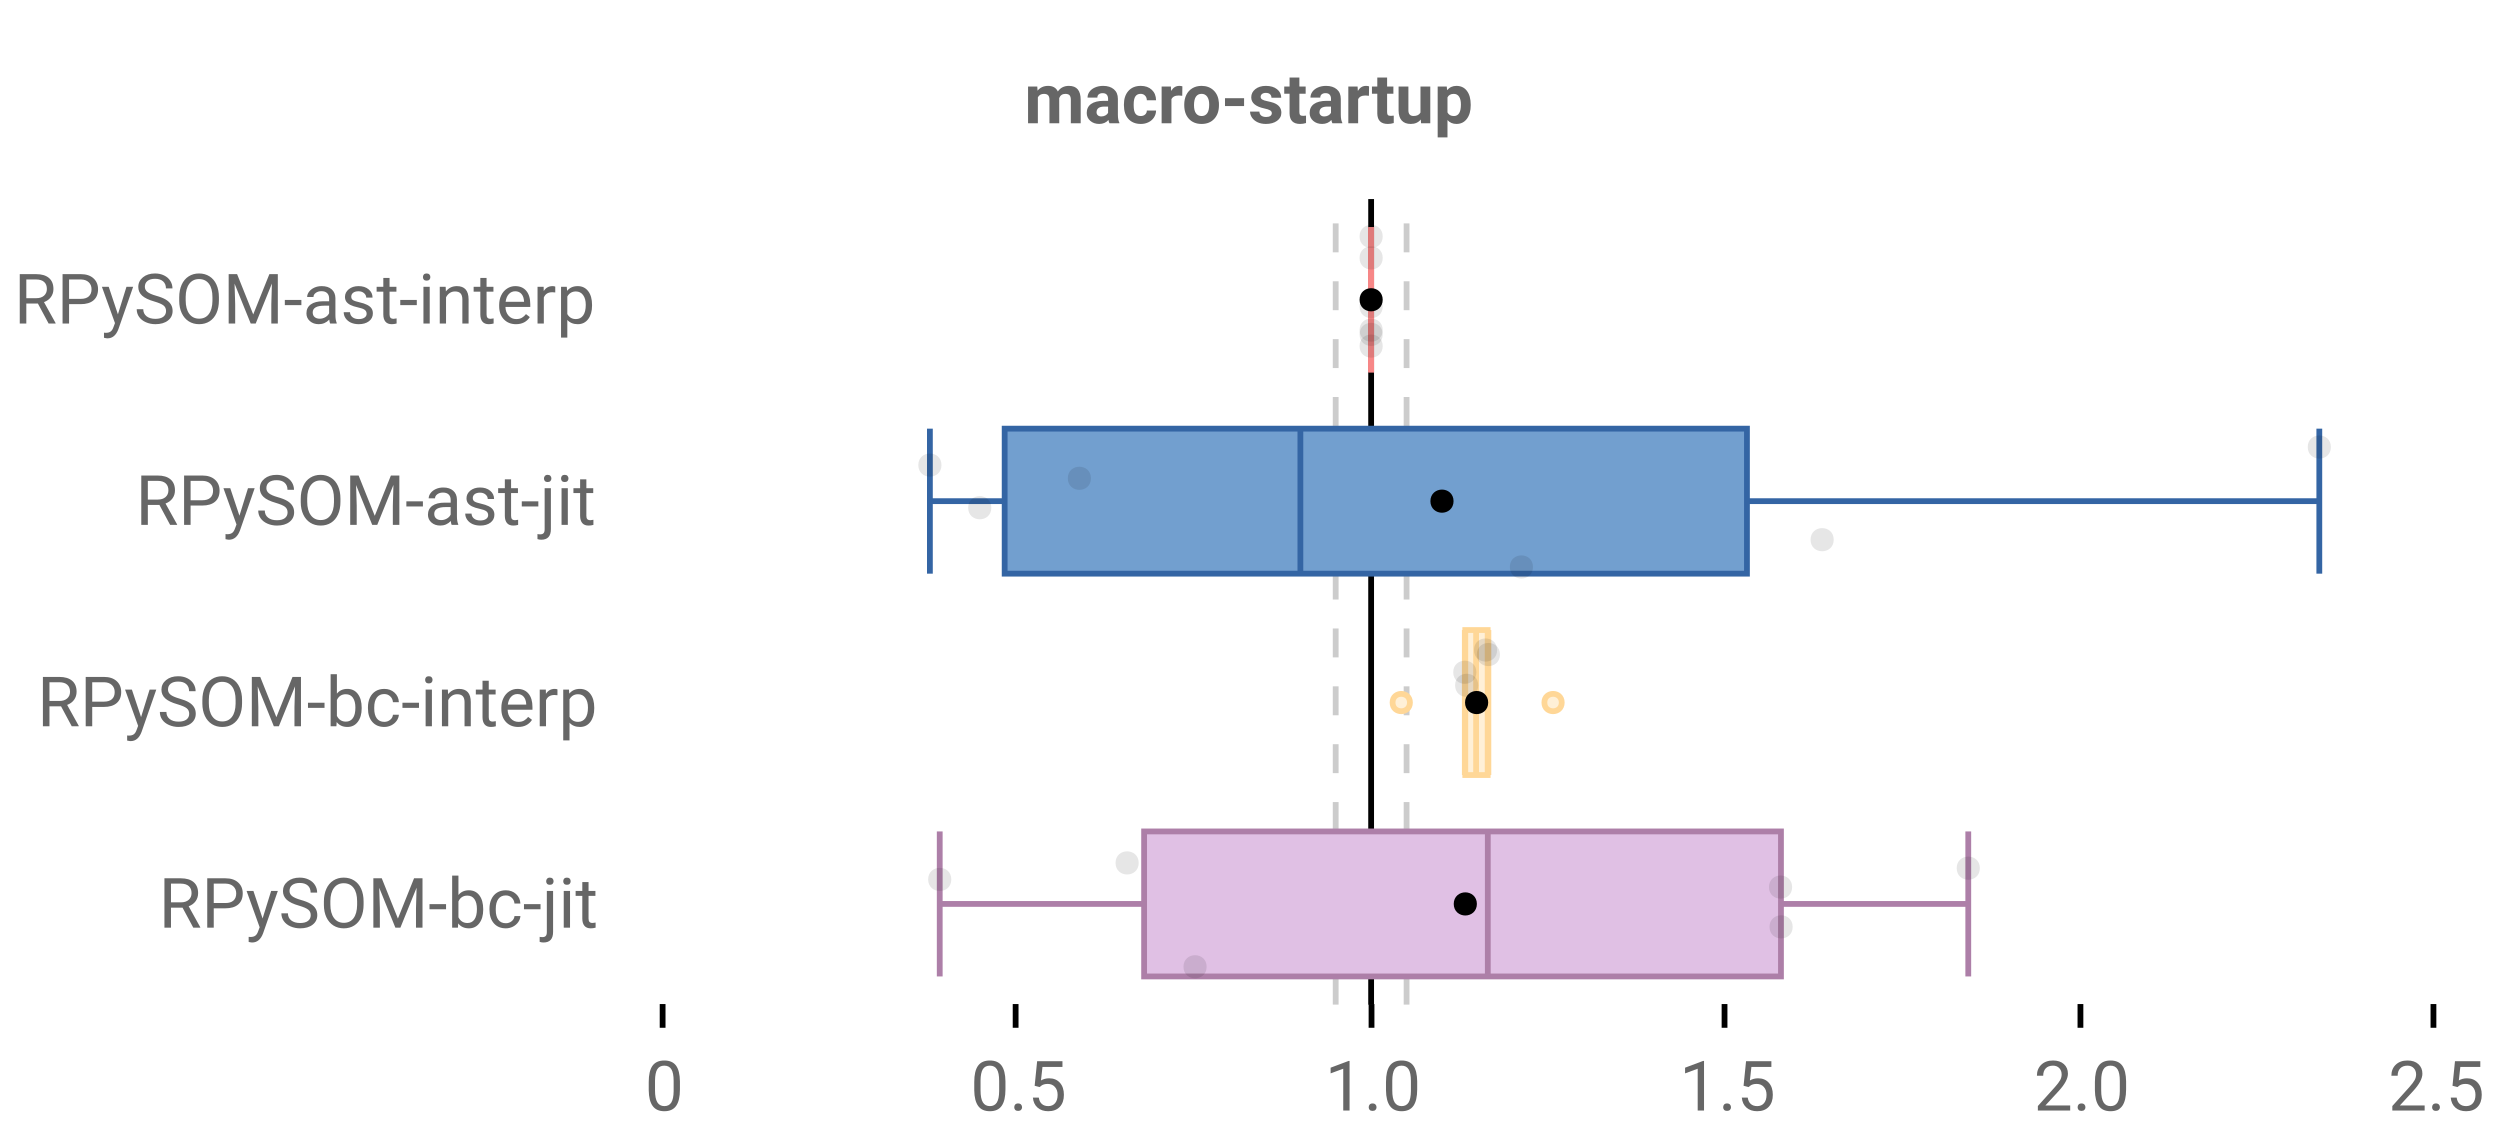 <?xml version="1.0" encoding="UTF-8"?>
<svg xmlns="http://www.w3.org/2000/svg" xmlns:xlink="http://www.w3.org/1999/xlink" width="864pt" height="396pt" viewBox="0 0 864 396" version="1.1">
<defs>
<clipPath id="clip1">
  <path d="M 472 68.801 L 475 68.801 L 475 347.199 L 472 347.199 Z M 472 68.801 "/>
</clipPath>
<clipPath id="clip2">
  <path d="M 460 68.801 L 463 68.801 L 463 347.199 L 460 347.199 Z M 460 68.801 "/>
</clipPath>
<clipPath id="clip3">
  <path d="M 485 68.801 L 488 68.801 L 488 347.199 L 485 347.199 Z M 485 68.801 "/>
</clipPath>
</defs>
<g id="surface540718">
<rect x="0" y="0" width="864" height="396" style="fill:rgb(100%,100%,100%);fill-opacity:1;stroke:none;"/>
<path style=" stroke:none;fill-rule:nonzero;fill:rgb(100%,100%,100%);fill-opacity:1;" d="M 0 0 L 672 0 L 672 76 L 0 76 Z M 0 0 "/>
<path style="fill:none;stroke-width:1;stroke-linecap:butt;stroke-linejoin:miter;stroke:rgb(0%,0%,0%);stroke-opacity:1;stroke-miterlimit:10;" d="M 114.5 173.5 L 114.5 177.6 " transform="matrix(2,0,0,2,0,0)"/>
<path style="fill:none;stroke-width:1;stroke-linecap:butt;stroke-linejoin:miter;stroke:rgb(0%,0%,0%);stroke-opacity:1;stroke-miterlimit:10;" d="M 175.5 173.5 L 175.5 177.6 " transform="matrix(2,0,0,2,0,0)"/>
<path style="fill:none;stroke-width:1;stroke-linecap:butt;stroke-linejoin:miter;stroke:rgb(0%,0%,0%);stroke-opacity:1;stroke-miterlimit:10;" d="M 237 173.5 L 237 177.6 " transform="matrix(2,0,0,2,0,0)"/>
<path style="fill:none;stroke-width:1;stroke-linecap:butt;stroke-linejoin:miter;stroke:rgb(0%,0%,0%);stroke-opacity:1;stroke-miterlimit:10;" d="M 298 173.5 L 298 177.6 " transform="matrix(2,0,0,2,0,0)"/>
<path style="fill:none;stroke-width:1;stroke-linecap:butt;stroke-linejoin:miter;stroke:rgb(0%,0%,0%);stroke-opacity:1;stroke-miterlimit:10;" d="M 359.5 173.5 L 359.5 177.6 " transform="matrix(2,0,0,2,0,0)"/>
<path style="fill:none;stroke-width:1;stroke-linecap:butt;stroke-linejoin:miter;stroke:rgb(0%,0%,0%);stroke-opacity:1;stroke-miterlimit:10;" d="M 420.5 173.5 L 420.5 177.6 " transform="matrix(2,0,0,2,0,0)"/>
<path style=" stroke:none;fill-rule:nonzero;fill:rgb(40%,40%,40%);fill-opacity:1;" d="M 358.484 29.914 L 358.578 31.336 C 359.484 30.234 360.703 29.68 362.234 29.68 C 363.859 29.68 364.977 30.328 365.594 31.617 C 366.477 30.328 367.75 29.68 369.406 29.68 C 370.781 29.68 371.801 30.082 372.469 30.883 C 373.145 31.688 373.484 32.895 373.484 34.508 L 373.484 42.602 L 370.078 42.602 L 370.078 34.508 C 370.078 33.789 369.938 33.27 369.656 32.945 C 369.375 32.613 368.879 32.445 368.172 32.445 C 367.148 32.445 366.445 32.93 366.062 33.898 L 366.078 42.602 L 362.688 42.602 L 362.688 34.523 C 362.688 33.797 362.539 33.27 362.25 32.945 C 361.957 32.613 361.469 32.445 360.781 32.445 C 359.812 32.445 359.113 32.844 358.688 33.633 L 358.688 42.602 L 355.297 42.602 L 355.297 29.914 Z M 383.434 42.602 C 383.277 42.301 383.16 41.922 383.09 41.461 C 382.266 42.379 381.199 42.836 379.887 42.836 C 378.645 42.836 377.613 42.477 376.793 41.758 C 375.98 41.039 375.574 40.133 375.574 39.039 C 375.574 37.695 376.066 36.664 377.059 35.945 C 378.059 35.227 379.5 34.863 381.387 34.852 L 382.949 34.852 L 382.949 34.133 C 382.949 33.539 382.797 33.07 382.496 32.727 C 382.191 32.375 381.719 32.195 381.074 32.195 C 380.5 32.195 380.051 32.332 379.73 32.602 C 379.406 32.875 379.246 33.25 379.246 33.727 L 375.855 33.727 C 375.855 33 376.078 32.32 376.527 31.695 C 376.984 31.07 377.625 30.582 378.449 30.227 C 379.281 29.863 380.215 29.68 381.246 29.68 C 382.809 29.68 384.047 30.078 384.965 30.867 C 385.879 31.648 386.34 32.754 386.34 34.18 L 386.34 39.664 C 386.348 40.875 386.52 41.785 386.855 42.398 L 386.855 42.602 Z M 380.621 40.242 C 381.121 40.242 381.578 40.133 381.996 39.914 C 382.422 39.688 382.738 39.383 382.949 39.008 L 382.949 36.836 L 381.684 36.836 C 379.984 36.836 379.082 37.422 378.98 38.586 L 378.965 38.789 C 378.965 39.219 379.109 39.566 379.402 39.836 C 379.703 40.109 380.109 40.242 380.621 40.242 Z M 394.223 40.102 C 394.848 40.102 395.352 39.93 395.738 39.586 C 396.133 39.242 396.336 38.785 396.348 38.211 L 399.535 38.211 C 399.523 39.078 399.285 39.867 398.816 40.586 C 398.355 41.297 397.727 41.848 396.926 42.242 C 396.133 42.637 395.254 42.836 394.285 42.836 C 392.473 42.836 391.039 42.266 389.988 41.117 C 388.945 39.961 388.426 38.367 388.426 36.336 L 388.426 36.102 C 388.426 34.156 388.941 32.598 389.973 31.43 C 391.012 30.266 392.441 29.68 394.254 29.68 C 395.836 29.68 397.105 30.133 398.066 31.039 C 399.023 31.945 399.512 33.148 399.535 34.648 L 396.348 34.648 C 396.336 33.992 396.133 33.461 395.738 33.055 C 395.352 32.641 394.836 32.43 394.191 32.43 C 393.41 32.43 392.816 32.719 392.41 33.289 C 392.004 33.863 391.801 34.797 391.801 36.086 L 391.801 36.43 C 391.801 37.742 391.996 38.688 392.395 39.258 C 392.801 39.82 393.41 40.102 394.223 40.102 Z M 408.582 33.102 C 408.121 33.039 407.715 33.008 407.363 33.008 C 406.082 33.008 405.242 33.441 404.848 34.305 L 404.848 42.602 L 401.457 42.602 L 401.457 29.914 L 404.66 29.914 L 404.754 31.43 C 405.43 30.266 406.371 29.68 407.582 29.68 C 407.957 29.68 408.305 29.734 408.629 29.836 Z M 409.273 36.148 C 409.273 34.891 409.512 33.77 409.992 32.789 C 410.48 31.801 411.18 31.035 412.086 30.492 C 412.992 29.953 414.047 29.68 415.258 29.68 C 416.965 29.68 418.359 30.207 419.445 31.258 C 420.527 32.301 421.133 33.723 421.258 35.523 L 421.273 36.383 C 421.273 38.332 420.73 39.895 419.648 41.07 C 418.562 42.25 417.105 42.836 415.273 42.836 C 413.449 42.836 411.992 42.254 410.898 41.086 C 409.812 39.91 409.273 38.312 409.273 36.289 Z M 412.648 36.383 C 412.648 37.594 412.871 38.516 413.32 39.148 C 413.777 39.785 414.43 40.102 415.273 40.102 C 416.094 40.102 416.734 39.789 417.195 39.164 C 417.664 38.531 417.898 37.523 417.898 36.148 C 417.898 34.961 417.664 34.047 417.195 33.398 C 416.734 32.754 416.09 32.43 415.258 32.43 C 414.422 32.43 413.777 32.754 413.32 33.398 C 412.871 34.047 412.648 35.039 412.648 36.383 Z M 429.953 36.664 L 423.359 36.664 L 423.359 33.93 L 429.953 33.93 Z M 439.539 39.102 C 439.539 38.688 439.328 38.359 438.914 38.117 C 438.508 37.879 437.852 37.664 436.945 37.477 C 433.934 36.844 432.43 35.562 432.43 33.633 C 432.43 32.508 432.891 31.57 433.82 30.82 C 434.758 30.062 435.98 29.68 437.492 29.68 C 439.094 29.68 440.375 30.062 441.336 30.82 C 442.305 31.582 442.789 32.566 442.789 33.773 L 439.414 33.773 C 439.414 33.297 439.258 32.898 438.945 32.586 C 438.633 32.266 438.141 32.102 437.477 32.102 C 436.902 32.102 436.461 32.234 436.148 32.492 C 435.836 32.742 435.68 33.07 435.68 33.477 C 435.68 33.852 435.855 34.156 436.211 34.383 C 436.562 34.613 437.164 34.812 438.008 34.977 C 438.852 35.145 439.562 35.332 440.148 35.539 C 441.938 36.195 442.836 37.336 442.836 38.961 C 442.836 40.117 442.336 41.055 441.336 41.773 C 440.344 42.484 439.062 42.836 437.492 42.836 C 436.43 42.836 435.484 42.648 434.664 42.273 C 433.84 41.891 433.195 41.367 432.727 40.711 C 432.258 40.047 432.023 39.332 432.023 38.57 L 435.242 38.57 C 435.273 39.176 435.492 39.641 435.898 39.961 C 436.312 40.273 436.871 40.43 437.57 40.43 C 438.215 40.43 438.703 40.312 439.039 40.07 C 439.371 39.82 439.539 39.5 439.539 39.102 Z M 449.066 26.805 L 449.066 29.914 L 451.238 29.914 L 451.238 32.398 L 449.066 32.398 L 449.066 38.727 C 449.066 39.195 449.152 39.535 449.332 39.742 C 449.508 39.941 449.852 40.039 450.363 40.039 C 450.738 40.039 451.07 40.016 451.363 39.961 L 451.363 42.523 C 450.695 42.73 450.012 42.836 449.316 42.836 C 446.941 42.836 445.727 41.641 445.676 39.242 L 445.676 32.398 L 443.832 32.398 L 443.832 29.914 L 445.676 29.914 L 445.676 26.805 Z M 460.473 42.602 C 460.316 42.301 460.199 41.922 460.129 41.461 C 459.305 42.379 458.238 42.836 456.926 42.836 C 455.684 42.836 454.652 42.477 453.832 41.758 C 453.02 41.039 452.613 40.133 452.613 39.039 C 452.613 37.695 453.105 36.664 454.098 35.945 C 455.098 35.227 456.539 34.863 458.426 34.852 L 459.988 34.852 L 459.988 34.133 C 459.988 33.539 459.836 33.07 459.535 32.727 C 459.23 32.375 458.758 32.195 458.113 32.195 C 457.539 32.195 457.09 32.332 456.77 32.602 C 456.445 32.875 456.285 33.25 456.285 33.727 L 452.895 33.727 C 452.895 33 453.117 32.32 453.566 31.695 C 454.023 31.07 454.664 30.582 455.488 30.227 C 456.32 29.863 457.254 29.68 458.285 29.68 C 459.848 29.68 461.086 30.078 462.004 30.867 C 462.918 31.648 463.379 32.754 463.379 34.18 L 463.379 39.664 C 463.387 40.875 463.559 41.785 463.895 42.398 L 463.895 42.602 Z M 457.66 40.242 C 458.16 40.242 458.617 40.133 459.035 39.914 C 459.461 39.688 459.777 39.383 459.988 39.008 L 459.988 36.836 L 458.723 36.836 C 457.023 36.836 456.121 37.422 456.02 38.586 L 456.004 38.789 C 456.004 39.219 456.148 39.566 456.441 39.836 C 456.742 40.109 457.148 40.242 457.66 40.242 Z M 473.105 33.102 C 472.645 33.039 472.238 33.008 471.887 33.008 C 470.605 33.008 469.766 33.441 469.371 34.305 L 469.371 42.602 L 465.98 42.602 L 465.98 29.914 L 469.184 29.914 L 469.277 31.43 C 469.953 30.266 470.895 29.68 472.105 29.68 C 472.48 29.68 472.828 29.734 473.152 29.836 Z M 479.383 26.805 L 479.383 29.914 L 481.555 29.914 L 481.555 32.398 L 479.383 32.398 L 479.383 38.727 C 479.383 39.195 479.469 39.535 479.648 39.742 C 479.824 39.941 480.168 40.039 480.68 40.039 C 481.055 40.039 481.387 40.016 481.68 39.961 L 481.68 42.523 C 481.012 42.73 480.328 42.836 479.633 42.836 C 477.258 42.836 476.043 41.641 475.992 39.242 L 475.992 32.398 L 474.148 32.398 L 474.148 29.914 L 475.992 29.914 L 475.992 26.805 Z M 491.023 41.305 C 490.188 42.328 489.031 42.836 487.555 42.836 C 486.199 42.836 485.164 42.445 484.445 41.664 C 483.734 40.883 483.371 39.738 483.352 38.227 L 483.352 29.914 L 486.742 29.914 L 486.742 38.117 C 486.742 39.43 487.34 40.086 488.539 40.086 C 489.695 40.086 490.484 39.691 490.914 38.898 L 490.914 29.914 L 494.305 29.914 L 494.305 42.602 L 491.117 42.602 Z M 508.281 36.383 C 508.281 38.332 507.836 39.895 506.953 41.07 C 506.066 42.25 504.867 42.836 503.359 42.836 C 502.078 42.836 501.039 42.391 500.25 41.492 L 500.25 47.477 L 496.859 47.477 L 496.859 29.914 L 500 29.914 L 500.125 31.164 C 500.945 30.176 502.016 29.68 503.328 29.68 C 504.891 29.68 506.102 30.258 506.969 31.414 C 507.844 32.57 508.281 34.164 508.281 36.195 Z M 504.891 36.133 C 504.891 34.957 504.68 34.051 504.266 33.414 C 503.848 32.77 503.238 32.445 502.438 32.445 C 501.375 32.445 500.645 32.852 500.25 33.664 L 500.25 38.852 C 500.664 39.688 501.406 40.102 502.469 40.102 C 504.082 40.102 504.891 38.781 504.891 36.133 Z M 354 20.336 "/>
<path style=" stroke:none;fill-rule:nonzero;fill:rgb(40%,40%,40%);fill-opacity:1;" d="M 234.984 376.523 C 234.984 379.066 234.547 380.957 233.672 382.195 C 232.805 383.426 231.453 384.039 229.609 384.039 C 227.785 384.039 226.438 383.438 225.562 382.227 C 224.688 381.02 224.234 379.219 224.203 376.82 L 224.203 373.93 C 224.203 371.422 224.633 369.555 225.5 368.336 C 226.375 367.117 227.738 366.508 229.594 366.508 C 231.426 366.508 232.773 367.098 233.641 368.273 C 234.504 369.453 234.953 371.266 234.984 373.711 Z M 232.812 373.555 C 232.812 371.723 232.551 370.391 232.031 369.555 C 231.52 368.711 230.707 368.289 229.594 368.289 C 228.477 368.289 227.664 368.707 227.156 369.539 C 226.656 370.375 226.395 371.66 226.375 373.398 L 226.375 376.867 C 226.375 378.711 226.641 380.078 227.172 380.961 C 227.711 381.836 228.523 382.273 229.609 382.273 C 230.68 382.273 231.477 381.863 232 381.039 C 232.52 380.207 232.789 378.898 232.812 377.117 Z M 222.859 361.539 "/>
<path style=" stroke:none;fill-rule:nonzero;fill:rgb(40%,40%,40%);fill-opacity:1;" d="M 347.484 376.523 C 347.484 379.066 347.047 380.957 346.172 382.195 C 345.305 383.426 343.953 384.039 342.109 384.039 C 340.285 384.039 338.938 383.438 338.062 382.227 C 337.188 381.02 336.734 379.219 336.703 376.82 L 336.703 373.93 C 336.703 371.422 337.133 369.555 338 368.336 C 338.875 367.117 340.238 366.508 342.094 366.508 C 343.926 366.508 345.273 367.098 346.141 368.273 C 347.004 369.453 347.453 371.266 347.484 373.711 Z M 345.312 373.555 C 345.312 371.723 345.051 370.391 344.531 369.555 C 344.02 368.711 343.207 368.289 342.094 368.289 C 340.977 368.289 340.164 368.707 339.656 369.539 C 339.156 370.375 338.895 371.66 338.875 373.398 L 338.875 376.867 C 338.875 378.711 339.141 380.078 339.672 380.961 C 340.211 381.836 341.023 382.273 342.109 382.273 C 343.18 382.273 343.977 381.863 344.5 381.039 C 345.02 380.207 345.289 378.898 345.312 377.117 Z M 350.523 382.664 C 350.523 382.289 350.633 381.977 350.852 381.727 C 351.078 381.477 351.414 381.352 351.852 381.352 C 352.297 381.352 352.637 381.477 352.867 381.727 C 353.105 381.977 353.227 382.289 353.227 382.664 C 353.227 383.031 353.105 383.332 352.867 383.57 C 352.637 383.809 352.297 383.93 351.852 383.93 C 351.414 383.93 351.078 383.809 350.852 383.57 C 350.633 383.332 350.523 383.031 350.523 382.664 Z M 357.574 375.242 L 358.434 366.742 L 367.184 366.742 L 367.184 368.742 L 360.277 368.742 L 359.762 373.398 C 360.594 372.91 361.543 372.664 362.605 372.664 C 364.156 372.664 365.391 373.18 366.309 374.211 C 367.223 375.234 367.684 376.617 367.684 378.367 C 367.684 380.129 367.207 381.516 366.262 382.523 C 365.312 383.535 363.984 384.039 362.277 384.039 C 360.766 384.039 359.531 383.625 358.574 382.789 C 357.625 381.945 357.09 380.789 356.965 379.32 L 359.012 379.32 C 359.145 380.289 359.496 381.023 360.059 381.523 C 360.621 382.023 361.359 382.273 362.277 382.273 C 363.285 382.273 364.078 381.93 364.652 381.242 C 365.223 380.555 365.512 379.602 365.512 378.383 C 365.512 377.25 365.199 376.336 364.574 375.648 C 363.957 374.953 363.137 374.602 362.105 374.602 C 361.156 374.602 360.41 374.812 359.871 375.227 L 359.309 375.695 Z M 335.359 361.539 "/>
<path style=" stroke:none;fill-rule:nonzero;fill:rgb(40%,40%,40%);fill-opacity:1;" d="M 466.41 383.805 L 464.223 383.805 L 464.223 369.352 L 459.863 370.961 L 459.863 368.992 L 466.066 366.664 L 466.41 366.664 Z M 473.027 382.664 C 473.027 382.289 473.137 381.977 473.355 381.727 C 473.582 381.477 473.918 381.352 474.355 381.352 C 474.801 381.352 475.141 381.477 475.371 381.727 C 475.609 381.977 475.73 382.289 475.73 382.664 C 475.73 383.031 475.609 383.332 475.371 383.57 C 475.141 383.809 474.801 383.93 474.355 383.93 C 473.918 383.93 473.582 383.809 473.355 383.57 C 473.137 383.332 473.027 383.031 473.027 382.664 Z M 489.781 376.523 C 489.781 379.066 489.344 380.957 488.469 382.195 C 487.602 383.426 486.25 384.039 484.406 384.039 C 482.582 384.039 481.234 383.438 480.359 382.227 C 479.484 381.02 479.031 379.219 479 376.82 L 479 373.93 C 479 371.422 479.43 369.555 480.297 368.336 C 481.172 367.117 482.535 366.508 484.391 366.508 C 486.223 366.508 487.57 367.098 488.438 368.273 C 489.301 369.453 489.75 371.266 489.781 373.711 Z M 487.609 373.555 C 487.609 371.723 487.348 370.391 486.828 369.555 C 486.316 368.711 485.504 368.289 484.391 368.289 C 483.273 368.289 482.461 368.707 481.953 369.539 C 481.453 370.375 481.191 371.66 481.172 373.398 L 481.172 376.867 C 481.172 378.711 481.438 380.078 481.969 380.961 C 482.508 381.836 483.32 382.273 484.406 382.273 C 485.477 382.273 486.273 381.863 486.797 381.039 C 487.316 380.207 487.586 378.898 487.609 377.117 Z M 457.863 361.539 "/>
<path style=" stroke:none;fill-rule:nonzero;fill:rgb(40%,40%,40%);fill-opacity:1;" d="M 588.91 383.805 L 586.723 383.805 L 586.723 369.352 L 582.363 370.961 L 582.363 368.992 L 588.566 366.664 L 588.91 366.664 Z M 595.527 382.664 C 595.527 382.289 595.637 381.977 595.855 381.727 C 596.082 381.477 596.418 381.352 596.855 381.352 C 597.301 381.352 597.641 381.477 597.871 381.727 C 598.109 381.977 598.23 382.289 598.23 382.664 C 598.23 383.031 598.109 383.332 597.871 383.57 C 597.641 383.809 597.301 383.93 596.855 383.93 C 596.418 383.93 596.082 383.809 595.855 383.57 C 595.637 383.332 595.527 383.031 595.527 382.664 Z M 602.578 375.242 L 603.438 366.742 L 612.188 366.742 L 612.188 368.742 L 605.281 368.742 L 604.766 373.398 C 605.598 372.91 606.547 372.664 607.609 372.664 C 609.16 372.664 610.395 373.18 611.312 374.211 C 612.227 375.234 612.688 376.617 612.688 378.367 C 612.688 380.129 612.211 381.516 611.266 382.523 C 610.316 383.535 608.988 384.039 607.281 384.039 C 605.77 384.039 604.535 383.625 603.578 382.789 C 602.629 381.945 602.094 380.789 601.969 379.32 L 604.016 379.32 C 604.148 380.289 604.5 381.023 605.062 381.523 C 605.625 382.023 606.363 382.273 607.281 382.273 C 608.289 382.273 609.082 381.93 609.656 381.242 C 610.227 380.555 610.516 379.602 610.516 378.383 C 610.516 377.25 610.203 376.336 609.578 375.648 C 608.961 374.953 608.141 374.602 607.109 374.602 C 606.16 374.602 605.414 374.812 604.875 375.227 L 604.312 375.695 Z M 580.363 361.539 "/>
<path style=" stroke:none;fill-rule:nonzero;fill:rgb(40%,40%,40%);fill-opacity:1;" d="M 715.457 383.805 L 704.285 383.805 L 704.285 382.242 L 710.191 375.68 C 711.066 374.691 711.668 373.891 712.004 373.273 C 712.336 372.648 712.504 372.004 712.504 371.336 C 712.504 370.441 712.23 369.711 711.691 369.148 C 711.148 368.578 710.43 368.289 709.535 368.289 C 708.449 368.289 707.613 368.598 707.02 369.211 C 706.426 369.828 706.129 370.68 706.129 371.773 L 703.957 371.773 C 703.957 370.203 704.461 368.93 705.473 367.961 C 706.48 366.992 707.836 366.508 709.535 366.508 C 711.117 366.508 712.367 366.926 713.285 367.758 C 714.211 368.594 714.676 369.695 714.676 371.07 C 714.676 372.758 713.605 374.758 711.473 377.07 L 706.895 382.039 L 715.457 382.039 Z M 718.027 382.664 C 718.027 382.289 718.137 381.977 718.355 381.727 C 718.582 381.477 718.918 381.352 719.355 381.352 C 719.801 381.352 720.141 381.477 720.371 381.727 C 720.609 381.977 720.73 382.289 720.73 382.664 C 720.73 383.031 720.609 383.332 720.371 383.57 C 720.141 383.809 719.801 383.93 719.355 383.93 C 718.918 383.93 718.582 383.809 718.355 383.57 C 718.137 383.332 718.027 383.031 718.027 382.664 Z M 734.781 376.523 C 734.781 379.066 734.344 380.957 733.469 382.195 C 732.602 383.426 731.25 384.039 729.406 384.039 C 727.582 384.039 726.234 383.438 725.359 382.227 C 724.484 381.02 724.031 379.219 724 376.82 L 724 373.93 C 724 371.422 724.43 369.555 725.297 368.336 C 726.172 367.117 727.535 366.508 729.391 366.508 C 731.223 366.508 732.57 367.098 733.438 368.273 C 734.301 369.453 734.75 371.266 734.781 373.711 Z M 732.609 373.555 C 732.609 371.723 732.348 370.391 731.828 369.555 C 731.316 368.711 730.504 368.289 729.391 368.289 C 728.273 368.289 727.461 368.707 726.953 369.539 C 726.453 370.375 726.191 371.66 726.172 373.398 L 726.172 376.867 C 726.172 378.711 726.438 380.078 726.969 380.961 C 727.508 381.836 728.32 382.273 729.406 382.273 C 730.477 382.273 731.273 381.863 731.797 381.039 C 732.316 380.207 732.586 378.898 732.609 377.117 Z M 702.863 361.539 "/>
<path style=" stroke:none;fill-rule:nonzero;fill:rgb(40%,40%,40%);fill-opacity:1;" d="M 837.961 383.805 L 826.789 383.805 L 826.789 382.242 L 832.695 375.68 C 833.57 374.691 834.172 373.891 834.508 373.273 C 834.84 372.648 835.008 372.004 835.008 371.336 C 835.008 370.441 834.734 369.711 834.195 369.148 C 833.652 368.578 832.934 368.289 832.039 368.289 C 830.953 368.289 830.117 368.598 829.523 369.211 C 828.93 369.828 828.633 370.68 828.633 371.773 L 826.461 371.773 C 826.461 370.203 826.965 368.93 827.977 367.961 C 828.984 366.992 830.34 366.508 832.039 366.508 C 833.621 366.508 834.871 366.926 835.789 367.758 C 836.715 368.594 837.18 369.695 837.18 371.07 C 837.18 372.758 836.109 374.758 833.977 377.07 L 829.398 382.039 L 837.961 382.039 Z M 840.531 382.664 C 840.531 382.289 840.641 381.977 840.859 381.727 C 841.086 381.477 841.422 381.352 841.859 381.352 C 842.305 381.352 842.645 381.477 842.875 381.727 C 843.113 381.977 843.234 382.289 843.234 382.664 C 843.234 383.031 843.113 383.332 842.875 383.57 C 842.645 383.809 842.305 383.93 841.859 383.93 C 841.422 383.93 841.086 383.809 840.859 383.57 C 840.641 383.332 840.531 383.031 840.531 382.664 Z M 847.582 375.242 L 848.441 366.742 L 857.191 366.742 L 857.191 368.742 L 850.285 368.742 L 849.77 373.398 C 850.602 372.91 851.551 372.664 852.613 372.664 C 854.164 372.664 855.398 373.18 856.316 374.211 C 857.23 375.234 857.691 376.617 857.691 378.367 C 857.691 380.129 857.215 381.516 856.27 382.523 C 855.32 383.535 853.992 384.039 852.285 384.039 C 850.773 384.039 849.539 383.625 848.582 382.789 C 847.633 381.945 847.098 380.789 846.973 379.32 L 849.02 379.32 C 849.152 380.289 849.504 381.023 850.066 381.523 C 850.629 382.023 851.367 382.273 852.285 382.273 C 853.293 382.273 854.086 381.93 854.66 381.242 C 855.23 380.555 855.52 379.602 855.52 378.383 C 855.52 377.25 855.207 376.336 854.582 375.648 C 853.965 374.953 853.145 374.602 852.113 374.602 C 851.164 374.602 850.418 374.812 849.879 375.227 L 849.316 375.695 Z M 825.367 361.539 "/>
<path style=" stroke:none;fill-rule:nonzero;fill:rgb(40%,40%,40%);fill-opacity:1;" d="M 13.094 104.898 L 9.094 104.898 L 9.094 111.805 L 6.828 111.805 L 6.828 94.742 L 12.484 94.742 C 14.398 94.742 15.875 95.18 16.906 96.055 C 17.945 96.93 18.469 98.203 18.469 99.867 C 18.469 100.93 18.18 101.859 17.609 102.648 C 17.035 103.441 16.234 104.031 15.203 104.414 L 19.219 111.664 L 19.219 111.805 L 16.797 111.805 Z M 9.094 103.055 L 12.547 103.055 C 13.66 103.055 14.547 102.77 15.203 102.195 C 15.867 101.613 16.203 100.836 16.203 99.867 C 16.203 98.816 15.883 98.008 15.25 97.445 C 14.625 96.883 13.719 96.598 12.531 96.586 L 9.094 96.586 Z M 23.871 105.117 L 23.871 111.805 L 21.621 111.805 L 21.621 94.742 L 27.918 94.742 C 29.781 94.742 31.238 95.223 32.293 96.18 C 33.355 97.129 33.887 98.391 33.887 99.961 C 33.887 101.617 33.363 102.895 32.324 103.789 C 31.293 104.676 29.812 105.117 27.887 105.117 Z M 23.871 103.289 L 27.918 103.289 C 29.113 103.289 30.031 103.008 30.668 102.445 C 31.312 101.875 31.637 101.051 31.637 99.977 C 31.637 98.969 31.312 98.16 30.668 97.555 C 30.031 96.941 29.156 96.617 28.043 96.586 L 23.871 96.586 Z M 40.75 108.633 L 43.703 99.117 L 46.016 99.117 L 40.922 113.758 C 40.129 115.871 38.875 116.93 37.156 116.93 L 36.75 116.898 L 35.938 116.742 L 35.938 114.977 L 36.531 115.023 C 37.258 115.023 37.828 114.871 38.234 114.57 C 38.648 114.277 38.988 113.742 39.25 112.961 L 39.734 111.664 L 35.219 99.117 L 37.578 99.117 Z M 53.324 104.195 C 51.387 103.645 49.98 102.969 49.105 102.164 C 48.23 101.352 47.793 100.352 47.793 99.164 C 47.793 97.82 48.328 96.711 49.402 95.836 C 50.473 94.953 51.871 94.508 53.59 94.508 C 54.754 94.508 55.797 94.738 56.715 95.195 C 57.641 95.645 58.355 96.27 58.855 97.07 C 59.355 97.863 59.605 98.734 59.605 99.68 L 57.355 99.68 C 57.355 98.648 57.027 97.836 56.371 97.242 C 55.715 96.648 54.785 96.352 53.59 96.352 C 52.473 96.352 51.605 96.598 50.98 97.086 C 50.363 97.578 50.059 98.254 50.059 99.117 C 50.059 99.816 50.348 100.406 50.934 100.883 C 51.527 101.363 52.531 101.805 53.949 102.211 C 55.375 102.609 56.484 103.047 57.277 103.523 C 58.078 104.004 58.672 104.566 59.059 105.211 C 59.453 105.848 59.652 106.598 59.652 107.461 C 59.652 108.848 59.109 109.957 58.027 110.789 C 56.953 111.625 55.512 112.039 53.699 112.039 C 52.531 112.039 51.438 111.812 50.418 111.367 C 49.406 110.922 48.625 110.305 48.074 109.523 C 47.52 108.742 47.246 107.852 47.246 106.852 L 49.512 106.852 C 49.512 107.883 49.891 108.703 50.652 109.305 C 51.41 109.898 52.426 110.195 53.699 110.195 C 54.887 110.195 55.797 109.957 56.434 109.477 C 57.066 108.988 57.387 108.328 57.387 107.492 C 57.387 106.66 57.09 106.016 56.496 105.555 C 55.91 105.098 54.855 104.645 53.324 104.195 Z M 75.656 103.82 C 75.656 105.5 75.375 106.961 74.812 108.211 C 74.25 109.453 73.453 110.398 72.422 111.055 C 71.391 111.711 70.188 112.039 68.812 112.039 C 67.469 112.039 66.273 111.711 65.234 111.055 C 64.191 110.391 63.383 109.445 62.812 108.227 C 62.238 107 61.945 105.582 61.938 103.977 L 61.938 102.742 C 61.938 101.109 62.219 99.66 62.781 98.398 C 63.352 97.141 64.16 96.176 65.203 95.508 C 66.242 94.844 67.438 94.508 68.781 94.508 C 70.156 94.508 71.363 94.844 72.406 95.508 C 73.445 96.164 74.25 97.117 74.812 98.367 C 75.375 99.617 75.656 101.078 75.656 102.742 Z M 73.422 102.727 C 73.422 100.695 73.016 99.145 72.203 98.07 C 71.391 96.988 70.25 96.445 68.781 96.445 C 67.363 96.445 66.242 96.988 65.422 98.07 C 64.609 99.145 64.191 100.645 64.172 102.57 L 64.172 103.82 C 64.172 105.781 64.582 107.32 65.406 108.445 C 66.227 109.57 67.363 110.133 68.812 110.133 C 70.258 110.133 71.379 109.602 72.172 108.539 C 72.973 107.477 73.391 105.961 73.422 103.992 Z M 81.938 94.742 L 87.516 108.664 L 93.094 94.742 L 96.016 94.742 L 96.016 111.805 L 93.766 111.805 L 93.766 105.164 L 93.969 97.992 L 88.375 111.805 L 86.641 111.805 L 81.062 98.023 L 81.281 105.164 L 81.281 111.805 L 79.031 111.805 L 79.031 94.742 Z M 104.156 105.445 L 98.438 105.445 L 98.438 103.664 L 104.156 103.664 Z M 114.09 111.805 C 113.965 111.555 113.863 111.109 113.793 110.461 C 112.781 111.516 111.578 112.039 110.184 112.039 C 108.934 112.039 107.906 111.688 107.105 110.977 C 106.301 110.27 105.902 109.375 105.902 108.289 C 105.902 106.969 106.402 105.941 107.402 105.211 C 108.41 104.484 109.824 104.117 111.637 104.117 L 113.746 104.117 L 113.746 103.117 C 113.746 102.359 113.516 101.754 113.059 101.305 C 112.609 100.859 111.949 100.633 111.074 100.633 C 110.293 100.633 109.641 100.832 109.121 101.227 C 108.598 101.613 108.34 102.082 108.34 102.633 L 106.152 102.633 C 106.152 102.008 106.375 101.398 106.824 100.805 C 107.281 100.211 107.891 99.742 108.652 99.398 C 109.422 99.055 110.27 98.883 111.199 98.883 C 112.656 98.883 113.797 99.254 114.621 99.992 C 115.453 100.723 115.887 101.727 115.918 103.008 L 115.918 108.836 C 115.918 110.004 116.066 110.93 116.371 111.617 L 116.371 111.805 Z M 110.496 110.148 C 111.172 110.148 111.812 109.977 112.418 109.633 C 113.031 109.281 113.473 108.82 113.746 108.258 L 113.746 105.648 L 112.059 105.648 C 109.402 105.648 108.074 106.426 108.074 107.977 C 108.074 108.664 108.297 109.203 108.746 109.586 C 109.203 109.961 109.785 110.148 110.496 110.148 Z M 126.707 108.445 C 126.707 107.852 126.48 107.395 126.035 107.07 C 125.598 106.75 124.824 106.473 123.723 106.242 C 122.629 106.004 121.758 105.723 121.113 105.398 C 120.465 105.066 119.988 104.676 119.676 104.227 C 119.371 103.77 119.223 103.227 119.223 102.602 C 119.223 101.562 119.66 100.68 120.535 99.961 C 121.418 99.242 122.543 98.883 123.91 98.883 C 125.348 98.883 126.512 99.258 127.41 100.008 C 128.305 100.75 128.754 101.695 128.754 102.852 L 126.566 102.852 C 126.566 102.258 126.316 101.75 125.816 101.32 C 125.316 100.883 124.68 100.664 123.91 100.664 C 123.117 100.664 122.496 100.836 122.051 101.18 C 121.613 101.523 121.395 101.977 121.395 102.539 C 121.395 103.062 121.598 103.457 122.004 103.727 C 122.418 103.988 123.168 104.238 124.254 104.477 C 125.336 104.719 126.211 105.008 126.879 105.352 C 127.555 105.688 128.055 106.094 128.379 106.57 C 128.699 107.039 128.863 107.613 128.863 108.289 C 128.863 109.426 128.41 110.336 127.504 111.023 C 126.598 111.703 125.426 112.039 123.988 112.039 C 122.965 112.039 122.066 111.859 121.285 111.508 C 120.504 111.145 119.887 110.641 119.441 109.992 C 119.004 109.348 118.785 108.648 118.785 107.898 L 120.957 107.898 C 120.996 108.629 121.289 109.207 121.832 109.633 C 122.371 110.062 123.09 110.273 123.988 110.273 C 124.801 110.273 125.457 110.109 125.957 109.773 C 126.457 109.441 126.707 109 126.707 108.445 Z M 134.629 96.055 L 134.629 99.117 L 137.004 99.117 L 137.004 100.805 L 134.629 100.805 L 134.629 108.664 C 134.629 109.176 134.73 109.555 134.941 109.805 C 135.16 110.055 135.523 110.18 136.035 110.18 C 136.285 110.18 136.629 110.133 137.066 110.039 L 137.066 111.805 C 136.492 111.961 135.934 112.039 135.395 112.039 C 134.426 112.039 133.695 111.75 133.207 111.164 C 132.715 110.57 132.473 109.738 132.473 108.664 L 132.473 100.805 L 130.16 100.805 L 130.16 99.117 L 132.473 99.117 L 132.473 96.055 Z M 144.047 105.445 L 138.328 105.445 L 138.328 103.664 L 144.047 103.664 Z M 148.512 111.805 L 146.34 111.805 L 146.34 99.117 L 148.512 99.117 Z M 146.168 95.758 C 146.168 95.406 146.27 95.109 146.48 94.867 C 146.699 94.629 147.016 94.508 147.434 94.508 C 147.859 94.508 148.184 94.629 148.402 94.867 C 148.621 95.109 148.73 95.406 148.73 95.758 C 148.73 96.113 148.621 96.41 148.402 96.648 C 148.184 96.879 147.859 96.992 147.434 96.992 C 147.016 96.992 146.699 96.879 146.48 96.648 C 146.27 96.41 146.168 96.113 146.168 95.758 Z M 154.023 99.117 L 154.102 100.711 C 155.07 99.492 156.336 98.883 157.898 98.883 C 160.574 98.883 161.922 100.398 161.945 103.43 L 161.945 111.805 L 159.789 111.805 L 159.789 103.414 C 159.777 102.5 159.562 101.82 159.148 101.383 C 158.742 100.945 158.105 100.727 157.242 100.727 C 156.531 100.727 155.914 100.914 155.383 101.289 C 154.852 101.664 154.438 102.16 154.148 102.773 L 154.148 111.805 L 151.977 111.805 L 151.977 99.117 Z M 168.156 96.055 L 168.156 99.117 L 170.531 99.117 L 170.531 100.805 L 168.156 100.805 L 168.156 108.664 C 168.156 109.176 168.258 109.555 168.469 109.805 C 168.688 110.055 169.051 110.18 169.562 110.18 C 169.812 110.18 170.156 110.133 170.594 110.039 L 170.594 111.805 C 170.02 111.961 169.461 112.039 168.922 112.039 C 167.953 112.039 167.223 111.75 166.734 111.164 C 166.242 110.57 166 109.738 166 108.664 L 166 100.805 L 163.688 100.805 L 163.688 99.117 L 166 99.117 L 166 96.055 Z M 178.324 112.039 C 176.605 112.039 175.203 111.477 174.121 110.352 C 173.047 109.219 172.512 107.707 172.512 105.82 L 172.512 105.414 C 172.512 104.156 172.75 103.035 173.23 102.055 C 173.707 101.066 174.379 100.289 175.246 99.727 C 176.109 99.164 177.047 98.883 178.059 98.883 C 179.703 98.883 180.98 99.43 181.887 100.523 C 182.801 101.609 183.262 103.16 183.262 105.18 L 183.262 106.086 L 174.684 106.086 C 174.715 107.336 175.078 108.348 175.777 109.117 C 176.473 109.891 177.359 110.273 178.434 110.273 C 179.203 110.273 179.855 110.117 180.387 109.805 C 180.918 109.492 181.379 109.078 181.777 108.555 L 183.105 109.586 C 182.043 111.223 180.449 112.039 178.324 112.039 Z M 178.059 100.664 C 177.184 100.664 176.449 100.988 175.855 101.633 C 175.262 102.27 174.891 103.16 174.746 104.305 L 181.105 104.305 L 181.105 104.133 C 181.043 103.039 180.746 102.191 180.215 101.586 C 179.684 100.973 178.965 100.664 178.059 100.664 Z M 191.898 101.07 C 191.574 101.02 191.219 100.992 190.836 100.992 C 189.418 100.992 188.453 101.598 187.945 102.805 L 187.945 111.805 L 185.773 111.805 L 185.773 99.117 L 187.883 99.117 L 187.914 100.586 C 188.633 99.453 189.641 98.883 190.945 98.883 C 191.359 98.883 191.68 98.941 191.898 99.055 Z M 204.613 105.602 C 204.613 107.531 204.168 109.086 203.285 110.273 C 202.398 111.453 201.199 112.039 199.691 112.039 C 198.16 112.039 196.949 111.551 196.066 110.57 L 196.066 116.68 L 193.895 116.68 L 193.895 99.117 L 195.879 99.117 L 195.988 100.523 C 196.863 99.43 198.086 98.883 199.66 98.883 C 201.18 98.883 202.383 99.461 203.27 100.617 C 204.164 101.766 204.613 103.359 204.613 105.398 Z M 202.441 105.352 C 202.441 103.926 202.133 102.801 201.52 101.977 C 200.914 101.145 200.082 100.727 199.02 100.727 C 197.707 100.727 196.723 101.312 196.066 102.477 L 196.066 108.539 C 196.711 109.695 197.699 110.273 199.035 110.273 C 200.074 110.273 200.902 109.863 201.52 109.039 C 202.133 108.207 202.441 106.977 202.441 105.352 Z M 4.859 89.539 "/>
<path style=" stroke:none;fill-rule:nonzero;fill:rgb(40%,40%,40%);fill-opacity:1;" d="M 55.094 174.496 L 51.094 174.496 L 51.094 181.402 L 48.828 181.402 L 48.828 164.34 L 54.484 164.34 C 56.398 164.34 57.875 164.777 58.906 165.652 C 59.945 166.527 60.469 167.801 60.469 169.465 C 60.469 170.527 60.18 171.457 59.609 172.246 C 59.035 173.039 58.234 173.629 57.203 174.012 L 61.219 181.262 L 61.219 181.402 L 58.797 181.402 Z M 51.094 172.652 L 54.547 172.652 C 55.66 172.652 56.547 172.367 57.203 171.793 C 57.867 171.211 58.203 170.434 58.203 169.465 C 58.203 168.414 57.883 167.605 57.25 167.043 C 56.625 166.48 55.719 166.195 54.531 166.184 L 51.094 166.184 Z M 65.871 174.715 L 65.871 181.402 L 63.621 181.402 L 63.621 164.34 L 69.918 164.34 C 71.781 164.34 73.238 164.82 74.293 165.777 C 75.355 166.727 75.887 167.988 75.887 169.559 C 75.887 171.215 75.363 172.492 74.324 173.387 C 73.293 174.273 71.812 174.715 69.887 174.715 Z M 65.871 172.887 L 69.918 172.887 C 71.113 172.887 72.031 172.605 72.668 172.043 C 73.312 171.473 73.637 170.648 73.637 169.574 C 73.637 168.566 73.312 167.758 72.668 167.152 C 72.031 166.539 71.156 166.215 70.043 166.184 L 65.871 166.184 Z M 82.75 178.23 L 85.703 168.715 L 88.016 168.715 L 82.922 183.355 C 82.129 185.469 80.875 186.527 79.156 186.527 L 78.75 186.496 L 77.938 186.34 L 77.938 184.574 L 78.531 184.621 C 79.258 184.621 79.828 184.469 80.234 184.168 C 80.648 183.875 80.988 183.34 81.25 182.559 L 81.734 181.262 L 77.219 168.715 L 79.578 168.715 Z M 95.324 173.793 C 93.387 173.242 91.98 172.566 91.105 171.762 C 90.23 170.949 89.793 169.949 89.793 168.762 C 89.793 167.418 90.328 166.309 91.402 165.434 C 92.473 164.551 93.871 164.105 95.59 164.105 C 96.754 164.105 97.797 164.336 98.715 164.793 C 99.641 165.242 100.355 165.867 100.855 166.668 C 101.355 167.461 101.605 168.332 101.605 169.277 L 99.355 169.277 C 99.355 168.246 99.027 167.434 98.371 166.84 C 97.715 166.246 96.785 165.949 95.59 165.949 C 94.473 165.949 93.605 166.195 92.98 166.684 C 92.363 167.176 92.059 167.852 92.059 168.715 C 92.059 169.414 92.348 170.004 92.934 170.48 C 93.527 170.961 94.531 171.402 95.949 171.809 C 97.375 172.207 98.484 172.645 99.277 173.121 C 100.078 173.602 100.672 174.164 101.059 174.809 C 101.453 175.445 101.652 176.195 101.652 177.059 C 101.652 178.445 101.109 179.555 100.027 180.387 C 98.953 181.223 97.512 181.637 95.699 181.637 C 94.531 181.637 93.438 181.41 92.418 180.965 C 91.406 180.52 90.625 179.902 90.074 179.121 C 89.52 178.34 89.246 177.449 89.246 176.449 L 91.512 176.449 C 91.512 177.48 91.891 178.301 92.652 178.902 C 93.41 179.496 94.426 179.793 95.699 179.793 C 96.887 179.793 97.797 179.555 98.434 179.074 C 99.066 178.586 99.387 177.926 99.387 177.09 C 99.387 176.258 99.09 175.613 98.496 175.152 C 97.91 174.695 96.855 174.242 95.324 173.793 Z M 117.656 173.418 C 117.656 175.098 117.375 176.559 116.812 177.809 C 116.25 179.051 115.453 179.996 114.422 180.652 C 113.391 181.309 112.188 181.637 110.812 181.637 C 109.469 181.637 108.273 181.309 107.234 180.652 C 106.191 179.988 105.383 179.043 104.812 177.824 C 104.238 176.598 103.945 175.18 103.938 173.574 L 103.938 172.34 C 103.938 170.707 104.219 169.258 104.781 167.996 C 105.352 166.738 106.16 165.773 107.203 165.105 C 108.242 164.441 109.438 164.105 110.781 164.105 C 112.156 164.105 113.363 164.441 114.406 165.105 C 115.445 165.762 116.25 166.715 116.812 167.965 C 117.375 169.215 117.656 170.676 117.656 172.34 Z M 115.422 172.324 C 115.422 170.293 115.016 168.742 114.203 167.668 C 113.391 166.586 112.25 166.043 110.781 166.043 C 109.363 166.043 108.242 166.586 107.422 167.668 C 106.609 168.742 106.191 170.242 106.172 172.168 L 106.172 173.418 C 106.172 175.379 106.582 176.918 107.406 178.043 C 108.227 179.168 109.363 179.73 110.812 179.73 C 112.258 179.73 113.379 179.199 114.172 178.137 C 114.973 177.074 115.391 175.559 115.422 173.59 Z M 123.938 164.34 L 129.516 178.262 L 135.094 164.34 L 138.016 164.34 L 138.016 181.402 L 135.766 181.402 L 135.766 174.762 L 135.969 167.59 L 130.375 181.402 L 128.641 181.402 L 123.062 167.621 L 123.281 174.762 L 123.281 181.402 L 121.031 181.402 L 121.031 164.34 Z M 146.156 175.043 L 140.438 175.043 L 140.438 173.262 L 146.156 173.262 Z M 156.09 181.402 C 155.965 181.152 155.863 180.707 155.793 180.059 C 154.781 181.113 153.578 181.637 152.184 181.637 C 150.934 181.637 149.906 181.285 149.105 180.574 C 148.301 179.867 147.902 178.973 147.902 177.887 C 147.902 176.566 148.402 175.539 149.402 174.809 C 150.41 174.082 151.824 173.715 153.637 173.715 L 155.746 173.715 L 155.746 172.715 C 155.746 171.957 155.516 171.352 155.059 170.902 C 154.609 170.457 153.949 170.23 153.074 170.23 C 152.293 170.23 151.641 170.43 151.121 170.824 C 150.598 171.211 150.34 171.68 150.34 172.23 L 148.152 172.23 C 148.152 171.605 148.375 170.996 148.824 170.402 C 149.281 169.809 149.891 169.34 150.652 168.996 C 151.422 168.652 152.27 168.48 153.199 168.48 C 154.656 168.48 155.797 168.852 156.621 169.59 C 157.453 170.32 157.887 171.324 157.918 172.605 L 157.918 178.434 C 157.918 179.602 158.066 180.527 158.371 181.215 L 158.371 181.402 Z M 152.496 179.746 C 153.172 179.746 153.812 179.574 154.418 179.23 C 155.031 178.879 155.473 178.418 155.746 177.855 L 155.746 175.246 L 154.059 175.246 C 151.402 175.246 150.074 176.023 150.074 177.574 C 150.074 178.262 150.297 178.801 150.746 179.184 C 151.203 179.559 151.785 179.746 152.496 179.746 Z M 168.707 178.043 C 168.707 177.449 168.48 176.992 168.035 176.668 C 167.598 176.348 166.824 176.07 165.723 175.84 C 164.629 175.602 163.758 175.32 163.113 174.996 C 162.465 174.664 161.988 174.273 161.676 173.824 C 161.371 173.367 161.223 172.824 161.223 172.199 C 161.223 171.16 161.66 170.277 162.535 169.559 C 163.418 168.84 164.543 168.48 165.91 168.48 C 167.348 168.48 168.512 168.855 169.41 169.605 C 170.305 170.348 170.754 171.293 170.754 172.449 L 168.566 172.449 C 168.566 171.855 168.316 171.348 167.816 170.918 C 167.316 170.48 166.68 170.262 165.91 170.262 C 165.117 170.262 164.496 170.434 164.051 170.777 C 163.613 171.121 163.395 171.574 163.395 172.137 C 163.395 172.66 163.598 173.055 164.004 173.324 C 164.418 173.586 165.168 173.836 166.254 174.074 C 167.336 174.316 168.211 174.605 168.879 174.949 C 169.555 175.285 170.055 175.691 170.379 176.168 C 170.699 176.637 170.863 177.211 170.863 177.887 C 170.863 179.023 170.41 179.934 169.504 180.621 C 168.598 181.301 167.426 181.637 165.988 181.637 C 164.965 181.637 164.066 181.457 163.285 181.105 C 162.504 180.742 161.887 180.238 161.441 179.59 C 161.004 178.945 160.785 178.246 160.785 177.496 L 162.957 177.496 C 162.996 178.227 163.289 178.805 163.832 179.23 C 164.371 179.66 165.09 179.871 165.988 179.871 C 166.801 179.871 167.457 179.707 167.957 179.371 C 168.457 179.039 168.707 178.598 168.707 178.043 Z M 176.629 165.652 L 176.629 168.715 L 179.004 168.715 L 179.004 170.402 L 176.629 170.402 L 176.629 178.262 C 176.629 178.773 176.73 179.152 176.941 179.402 C 177.16 179.652 177.523 179.777 178.035 179.777 C 178.285 179.777 178.629 179.73 179.066 179.637 L 179.066 181.402 C 178.492 181.559 177.934 181.637 177.395 181.637 C 176.426 181.637 175.695 181.348 175.207 180.762 C 174.715 180.168 174.473 179.336 174.473 178.262 L 174.473 170.402 L 172.16 170.402 L 172.16 168.715 L 174.473 168.715 L 174.473 165.652 Z M 186.047 175.043 L 180.328 175.043 L 180.328 173.262 L 186.047 173.262 Z M 190.387 168.715 L 190.387 182.871 C 190.387 185.309 189.281 186.527 187.074 186.527 C 186.594 186.527 186.152 186.453 185.746 186.309 L 185.746 184.574 C 185.996 184.637 186.324 184.668 186.73 184.668 C 187.219 184.668 187.59 184.535 187.84 184.277 C 188.098 184.016 188.23 183.562 188.23 182.918 L 188.23 168.715 Z M 187.996 165.355 C 187.996 165.012 188.105 164.723 188.324 164.48 C 188.543 164.23 188.855 164.105 189.262 164.105 C 189.688 164.105 190.012 164.227 190.23 164.465 C 190.449 164.707 190.559 165.004 190.559 165.355 C 190.559 165.711 190.449 166.008 190.23 166.246 C 190.012 166.477 189.688 166.59 189.262 166.59 C 188.844 166.59 188.527 166.477 188.309 166.246 C 188.098 166.008 187.996 165.711 187.996 165.355 Z M 196.242 181.402 L 194.07 181.402 L 194.07 168.715 L 196.242 168.715 Z M 193.898 165.355 C 193.898 165.004 194 164.707 194.211 164.465 C 194.43 164.227 194.746 164.105 195.164 164.105 C 195.59 164.105 195.914 164.227 196.133 164.465 C 196.352 164.707 196.461 165.004 196.461 165.355 C 196.461 165.711 196.352 166.008 196.133 166.246 C 195.914 166.477 195.59 166.59 195.164 166.59 C 194.746 166.59 194.43 166.477 194.211 166.246 C 194 166.008 193.898 165.711 193.898 165.355 Z M 202.645 165.652 L 202.645 168.715 L 205.02 168.715 L 205.02 170.402 L 202.645 170.402 L 202.645 178.262 C 202.645 178.773 202.746 179.152 202.957 179.402 C 203.176 179.652 203.539 179.777 204.051 179.777 C 204.301 179.777 204.645 179.73 205.082 179.637 L 205.082 181.402 C 204.508 181.559 203.949 181.637 203.41 181.637 C 202.441 181.637 201.711 181.348 201.223 180.762 C 200.73 180.168 200.488 179.336 200.488 178.262 L 200.488 170.402 L 198.176 170.402 L 198.176 168.715 L 200.488 168.715 L 200.488 165.652 Z M 46.859 159.137 "/>
<path style=" stroke:none;fill-rule:nonzero;fill:rgb(40%,40%,40%);fill-opacity:1;" d="M 21.094 244.098 L 17.094 244.098 L 17.094 251.004 L 14.828 251.004 L 14.828 233.941 L 20.484 233.941 C 22.398 233.941 23.875 234.379 24.906 235.254 C 25.945 236.129 26.469 237.402 26.469 239.066 C 26.469 240.129 26.18 241.059 25.609 241.848 C 25.035 242.641 24.234 243.23 23.203 243.613 L 27.219 250.863 L 27.219 251.004 L 24.797 251.004 Z M 17.094 242.254 L 20.547 242.254 C 21.66 242.254 22.547 241.969 23.203 241.395 C 23.867 240.812 24.203 240.035 24.203 239.066 C 24.203 238.016 23.883 237.207 23.25 236.645 C 22.625 236.082 21.719 235.797 20.531 235.785 L 17.094 235.785 Z M 31.871 244.316 L 31.871 251.004 L 29.621 251.004 L 29.621 233.941 L 35.918 233.941 C 37.781 233.941 39.238 234.422 40.293 235.379 C 41.355 236.328 41.887 237.59 41.887 239.16 C 41.887 240.816 41.363 242.094 40.324 242.988 C 39.293 243.875 37.812 244.316 35.887 244.316 Z M 31.871 242.488 L 35.918 242.488 C 37.113 242.488 38.031 242.207 38.668 241.645 C 39.312 241.074 39.637 240.25 39.637 239.176 C 39.637 238.168 39.312 237.359 38.668 236.754 C 38.031 236.141 37.156 235.816 36.043 235.785 L 31.871 235.785 Z M 48.75 247.832 L 51.703 238.316 L 54.016 238.316 L 48.922 252.957 C 48.129 255.07 46.875 256.129 45.156 256.129 L 44.75 256.098 L 43.938 255.941 L 43.938 254.176 L 44.531 254.223 C 45.258 254.223 45.828 254.07 46.234 253.77 C 46.648 253.477 46.988 252.941 47.25 252.16 L 47.734 250.863 L 43.219 238.316 L 45.578 238.316 Z M 61.324 243.395 C 59.387 242.844 57.98 242.168 57.105 241.363 C 56.23 240.551 55.793 239.551 55.793 238.363 C 55.793 237.02 56.328 235.91 57.402 235.035 C 58.473 234.152 59.871 233.707 61.59 233.707 C 62.754 233.707 63.797 233.938 64.715 234.395 C 65.641 234.844 66.355 235.469 66.855 236.27 C 67.355 237.062 67.605 237.934 67.605 238.879 L 65.355 238.879 C 65.355 237.848 65.027 237.035 64.371 236.441 C 63.715 235.848 62.785 235.551 61.59 235.551 C 60.473 235.551 59.605 235.797 58.98 236.285 C 58.363 236.777 58.059 237.453 58.059 238.316 C 58.059 239.016 58.348 239.605 58.934 240.082 C 59.527 240.562 60.531 241.004 61.949 241.41 C 63.375 241.809 64.484 242.246 65.277 242.723 C 66.078 243.203 66.672 243.766 67.059 244.41 C 67.453 245.047 67.652 245.797 67.652 246.66 C 67.652 248.047 67.109 249.156 66.027 249.988 C 64.953 250.824 63.512 251.238 61.699 251.238 C 60.531 251.238 59.438 251.012 58.418 250.566 C 57.406 250.121 56.625 249.504 56.074 248.723 C 55.52 247.941 55.246 247.051 55.246 246.051 L 57.512 246.051 C 57.512 247.082 57.891 247.902 58.652 248.504 C 59.41 249.098 60.426 249.395 61.699 249.395 C 62.887 249.395 63.797 249.156 64.434 248.676 C 65.066 248.188 65.387 247.527 65.387 246.691 C 65.387 245.859 65.09 245.215 64.496 244.754 C 63.91 244.297 62.855 243.844 61.324 243.395 Z M 83.656 243.02 C 83.656 244.699 83.375 246.16 82.812 247.41 C 82.25 248.652 81.453 249.598 80.422 250.254 C 79.391 250.91 78.188 251.238 76.812 251.238 C 75.469 251.238 74.273 250.91 73.234 250.254 C 72.191 249.59 71.383 248.645 70.812 247.426 C 70.238 246.199 69.945 244.781 69.938 243.176 L 69.938 241.941 C 69.938 240.309 70.219 238.859 70.781 237.598 C 71.352 236.34 72.16 235.375 73.203 234.707 C 74.242 234.043 75.438 233.707 76.781 233.707 C 78.156 233.707 79.363 234.043 80.406 234.707 C 81.445 235.363 82.25 236.316 82.812 237.566 C 83.375 238.816 83.656 240.277 83.656 241.941 Z M 81.422 241.926 C 81.422 239.895 81.016 238.344 80.203 237.27 C 79.391 236.188 78.25 235.645 76.781 235.645 C 75.363 235.645 74.242 236.188 73.422 237.27 C 72.609 238.344 72.191 239.844 72.172 241.77 L 72.172 243.02 C 72.172 244.98 72.582 246.52 73.406 247.645 C 74.227 248.77 75.363 249.332 76.812 249.332 C 78.258 249.332 79.379 248.801 80.172 247.738 C 80.973 246.676 81.391 245.16 81.422 243.191 Z M 89.938 233.941 L 95.516 247.863 L 101.094 233.941 L 104.016 233.941 L 104.016 251.004 L 101.766 251.004 L 101.766 244.363 L 101.969 237.191 L 96.375 251.004 L 94.641 251.004 L 89.062 237.223 L 89.281 244.363 L 89.281 251.004 L 87.031 251.004 L 87.031 233.941 Z M 112.156 244.645 L 106.438 244.645 L 106.438 242.863 L 112.156 242.863 Z M 124.996 244.801 C 124.996 246.738 124.547 248.297 123.652 249.473 C 122.766 250.652 121.574 251.238 120.074 251.238 C 118.469 251.238 117.23 250.672 116.355 249.535 L 116.262 251.004 L 114.262 251.004 L 114.262 233.004 L 116.434 233.004 L 116.434 239.723 C 117.309 238.629 118.512 238.082 120.043 238.082 C 121.582 238.082 122.793 238.668 123.668 239.832 C 124.551 241 124.996 242.594 124.996 244.613 Z M 122.824 244.551 C 122.824 243.082 122.535 241.949 121.965 241.145 C 121.402 240.332 120.582 239.926 119.512 239.926 C 118.082 239.926 117.059 240.594 116.434 241.926 L 116.434 247.41 C 117.098 248.734 118.137 249.395 119.543 249.395 C 120.574 249.395 121.375 248.996 121.949 248.191 C 122.531 247.391 122.824 246.176 122.824 244.551 Z M 132.82 249.473 C 133.59 249.473 134.262 249.238 134.836 248.77 C 135.418 248.301 135.742 247.715 135.805 247.004 L 137.852 247.004 C 137.809 247.734 137.559 248.426 137.102 249.082 C 136.641 249.738 136.027 250.266 135.258 250.66 C 134.484 251.043 133.672 251.238 132.82 251.238 C 131.09 251.238 129.715 250.668 128.695 249.52 C 127.672 248.363 127.164 246.785 127.164 244.785 L 127.164 244.41 C 127.164 243.184 127.387 242.09 127.836 241.129 C 128.293 240.16 128.945 239.41 129.789 238.879 C 130.641 238.348 131.648 238.082 132.805 238.082 C 134.219 238.082 135.398 238.512 136.336 239.363 C 137.281 240.219 137.789 241.324 137.852 242.676 L 135.805 242.676 C 135.742 241.863 135.43 241.191 134.867 240.66 C 134.312 240.129 133.625 239.863 132.805 239.863 C 131.699 239.863 130.844 240.266 130.242 241.066 C 129.637 241.859 129.336 243.004 129.336 244.504 L 129.336 244.91 C 129.336 246.371 129.633 247.496 130.227 248.285 C 130.828 249.078 131.695 249.473 132.82 249.473 Z M 144.805 244.645 L 139.086 244.645 L 139.086 242.863 L 144.805 242.863 Z M 149.27 251.004 L 147.098 251.004 L 147.098 238.316 L 149.27 238.316 Z M 146.926 234.957 C 146.926 234.605 147.027 234.309 147.238 234.066 C 147.457 233.828 147.773 233.707 148.191 233.707 C 148.617 233.707 148.941 233.828 149.16 234.066 C 149.379 234.309 149.488 234.605 149.488 234.957 C 149.488 235.312 149.379 235.609 149.16 235.848 C 148.941 236.078 148.617 236.191 148.191 236.191 C 147.773 236.191 147.457 236.078 147.238 235.848 C 147.027 235.609 146.926 235.312 146.926 234.957 Z M 154.781 238.316 L 154.859 239.91 C 155.828 238.691 157.094 238.082 158.656 238.082 C 161.332 238.082 162.68 239.598 162.703 242.629 L 162.703 251.004 L 160.547 251.004 L 160.547 242.613 C 160.535 241.699 160.32 241.02 159.906 240.582 C 159.5 240.145 158.863 239.926 158 239.926 C 157.289 239.926 156.672 240.113 156.141 240.488 C 155.609 240.863 155.195 241.359 154.906 241.973 L 154.906 251.004 L 152.734 251.004 L 152.734 238.316 Z M 168.914 235.254 L 168.914 238.316 L 171.289 238.316 L 171.289 240.004 L 168.914 240.004 L 168.914 247.863 C 168.914 248.375 169.016 248.754 169.227 249.004 C 169.445 249.254 169.809 249.379 170.32 249.379 C 170.57 249.379 170.914 249.332 171.352 249.238 L 171.352 251.004 C 170.777 251.16 170.219 251.238 169.68 251.238 C 168.711 251.238 167.98 250.949 167.492 250.363 C 167 249.77 166.758 248.938 166.758 247.863 L 166.758 240.004 L 164.445 240.004 L 164.445 238.316 L 166.758 238.316 L 166.758 235.254 Z M 179.082 251.238 C 177.363 251.238 175.961 250.676 174.879 249.551 C 173.805 248.418 173.27 246.906 173.27 245.02 L 173.27 244.613 C 173.27 243.355 173.508 242.234 173.988 241.254 C 174.465 240.266 175.137 239.488 176.004 238.926 C 176.867 238.363 177.805 238.082 178.816 238.082 C 180.461 238.082 181.738 238.629 182.645 239.723 C 183.559 240.809 184.02 242.359 184.02 244.379 L 184.02 245.285 L 175.441 245.285 C 175.473 246.535 175.836 247.547 176.535 248.316 C 177.23 249.09 178.117 249.473 179.191 249.473 C 179.961 249.473 180.613 249.316 181.145 249.004 C 181.676 248.691 182.137 248.277 182.535 247.754 L 183.863 248.785 C 182.801 250.422 181.207 251.238 179.082 251.238 Z M 178.816 239.863 C 177.941 239.863 177.207 240.188 176.613 240.832 C 176.02 241.469 175.648 242.359 175.504 243.504 L 181.863 243.504 L 181.863 243.332 C 181.801 242.238 181.504 241.391 180.973 240.785 C 180.441 240.172 179.723 239.863 178.816 239.863 Z M 192.656 240.27 C 192.332 240.219 191.977 240.191 191.594 240.191 C 190.176 240.191 189.211 240.797 188.703 242.004 L 188.703 251.004 L 186.531 251.004 L 186.531 238.316 L 188.641 238.316 L 188.672 239.785 C 189.391 238.652 190.398 238.082 191.703 238.082 C 192.117 238.082 192.438 238.141 192.656 238.254 Z M 205.371 244.801 C 205.371 246.73 204.926 248.285 204.043 249.473 C 203.156 250.652 201.957 251.238 200.449 251.238 C 198.918 251.238 197.707 250.75 196.824 249.77 L 196.824 255.879 L 194.652 255.879 L 194.652 238.316 L 196.637 238.316 L 196.746 239.723 C 197.621 238.629 198.844 238.082 200.418 238.082 C 201.938 238.082 203.141 238.66 204.027 239.816 C 204.922 240.965 205.371 242.559 205.371 244.598 Z M 203.199 244.551 C 203.199 243.125 202.891 242 202.277 241.176 C 201.672 240.344 200.84 239.926 199.777 239.926 C 198.465 239.926 197.48 240.512 196.824 241.676 L 196.824 247.738 C 197.469 248.895 198.457 249.473 199.793 249.473 C 200.832 249.473 201.66 249.062 202.277 248.238 C 202.891 247.406 203.199 246.176 203.199 244.551 Z M 12.859 228.738 "/>
<path style=" stroke:none;fill-rule:nonzero;fill:rgb(40%,40%,40%);fill-opacity:1;" d="M 63.094 313.695 L 59.094 313.695 L 59.094 320.602 L 56.828 320.602 L 56.828 303.539 L 62.484 303.539 C 64.398 303.539 65.875 303.977 66.906 304.852 C 67.945 305.727 68.469 307 68.469 308.664 C 68.469 309.727 68.18 310.656 67.609 311.445 C 67.035 312.238 66.234 312.828 65.203 313.211 L 69.219 320.461 L 69.219 320.602 L 66.797 320.602 Z M 59.094 311.852 L 62.547 311.852 C 63.66 311.852 64.547 311.566 65.203 310.992 C 65.867 310.41 66.203 309.633 66.203 308.664 C 66.203 307.613 65.883 306.805 65.25 306.242 C 64.625 305.68 63.719 305.395 62.531 305.383 L 59.094 305.383 Z M 73.871 313.914 L 73.871 320.602 L 71.621 320.602 L 71.621 303.539 L 77.918 303.539 C 79.781 303.539 81.238 304.02 82.293 304.977 C 83.355 305.926 83.887 307.188 83.887 308.758 C 83.887 310.414 83.363 311.691 82.324 312.586 C 81.293 313.473 79.812 313.914 77.887 313.914 Z M 73.871 312.086 L 77.918 312.086 C 79.113 312.086 80.031 311.805 80.668 311.242 C 81.312 310.672 81.637 309.848 81.637 308.773 C 81.637 307.766 81.312 306.957 80.668 306.352 C 80.031 305.738 79.156 305.414 78.043 305.383 L 73.871 305.383 Z M 90.75 317.43 L 93.703 307.914 L 96.016 307.914 L 90.922 322.555 C 90.129 324.668 88.875 325.727 87.156 325.727 L 86.75 325.695 L 85.938 325.539 L 85.938 323.773 L 86.531 323.82 C 87.258 323.82 87.828 323.668 88.234 323.367 C 88.648 323.074 88.988 322.539 89.25 321.758 L 89.734 320.461 L 85.219 307.914 L 87.578 307.914 Z M 103.324 312.992 C 101.387 312.441 99.98 311.766 99.105 310.961 C 98.23 310.148 97.793 309.148 97.793 307.961 C 97.793 306.617 98.328 305.508 99.402 304.633 C 100.473 303.75 101.871 303.305 103.59 303.305 C 104.754 303.305 105.797 303.535 106.715 303.992 C 107.641 304.441 108.355 305.066 108.855 305.867 C 109.355 306.66 109.605 307.531 109.605 308.477 L 107.355 308.477 C 107.355 307.445 107.027 306.633 106.371 306.039 C 105.715 305.445 104.785 305.148 103.59 305.148 C 102.473 305.148 101.605 305.395 100.98 305.883 C 100.363 306.375 100.059 307.051 100.059 307.914 C 100.059 308.613 100.348 309.203 100.934 309.68 C 101.527 310.16 102.531 310.602 103.949 311.008 C 105.375 311.406 106.484 311.844 107.277 312.32 C 108.078 312.801 108.672 313.363 109.059 314.008 C 109.453 314.645 109.652 315.395 109.652 316.258 C 109.652 317.645 109.109 318.754 108.027 319.586 C 106.953 320.422 105.512 320.836 103.699 320.836 C 102.531 320.836 101.438 320.609 100.418 320.164 C 99.406 319.719 98.625 319.102 98.074 318.32 C 97.52 317.539 97.246 316.648 97.246 315.648 L 99.512 315.648 C 99.512 316.68 99.891 317.5 100.652 318.102 C 101.41 318.695 102.426 318.992 103.699 318.992 C 104.887 318.992 105.797 318.754 106.434 318.273 C 107.066 317.785 107.387 317.125 107.387 316.289 C 107.387 315.457 107.09 314.812 106.496 314.352 C 105.91 313.895 104.855 313.441 103.324 312.992 Z M 125.656 312.617 C 125.656 314.297 125.375 315.758 124.812 317.008 C 124.25 318.25 123.453 319.195 122.422 319.852 C 121.391 320.508 120.188 320.836 118.812 320.836 C 117.469 320.836 116.273 320.508 115.234 319.852 C 114.191 319.188 113.383 318.242 112.812 317.023 C 112.238 315.797 111.945 314.379 111.938 312.773 L 111.938 311.539 C 111.938 309.906 112.219 308.457 112.781 307.195 C 113.352 305.938 114.16 304.973 115.203 304.305 C 116.242 303.641 117.438 303.305 118.781 303.305 C 120.156 303.305 121.363 303.641 122.406 304.305 C 123.445 304.961 124.25 305.914 124.812 307.164 C 125.375 308.414 125.656 309.875 125.656 311.539 Z M 123.422 311.523 C 123.422 309.492 123.016 307.941 122.203 306.867 C 121.391 305.785 120.25 305.242 118.781 305.242 C 117.363 305.242 116.242 305.785 115.422 306.867 C 114.609 307.941 114.191 309.441 114.172 311.367 L 114.172 312.617 C 114.172 314.578 114.582 316.117 115.406 317.242 C 116.227 318.367 117.363 318.93 118.812 318.93 C 120.258 318.93 121.379 318.398 122.172 317.336 C 122.973 316.273 123.391 314.758 123.422 312.789 Z M 131.938 303.539 L 137.516 317.461 L 143.094 303.539 L 146.016 303.539 L 146.016 320.602 L 143.766 320.602 L 143.766 313.961 L 143.969 306.789 L 138.375 320.602 L 136.641 320.602 L 131.062 306.82 L 131.281 313.961 L 131.281 320.602 L 129.031 320.602 L 129.031 303.539 Z M 154.156 314.242 L 148.438 314.242 L 148.438 312.461 L 154.156 312.461 Z M 166.996 314.398 C 166.996 316.336 166.547 317.895 165.652 319.07 C 164.766 320.25 163.574 320.836 162.074 320.836 C 160.469 320.836 159.23 320.27 158.355 319.133 L 158.262 320.602 L 156.262 320.602 L 156.262 302.602 L 158.434 302.602 L 158.434 309.32 C 159.309 308.227 160.512 307.68 162.043 307.68 C 163.582 307.68 164.793 308.266 165.668 309.43 C 166.551 310.598 166.996 312.191 166.996 314.211 Z M 164.824 314.148 C 164.824 312.68 164.535 311.547 163.965 310.742 C 163.402 309.93 162.582 309.523 161.512 309.523 C 160.082 309.523 159.059 310.191 158.434 311.523 L 158.434 317.008 C 159.098 318.332 160.137 318.992 161.543 318.992 C 162.574 318.992 163.375 318.594 163.949 317.789 C 164.531 316.988 164.824 315.773 164.824 314.148 Z M 174.82 319.07 C 175.59 319.07 176.262 318.836 176.836 318.367 C 177.418 317.898 177.742 317.312 177.805 316.602 L 179.852 316.602 C 179.809 317.332 179.559 318.023 179.102 318.68 C 178.641 319.336 178.027 319.863 177.258 320.258 C 176.484 320.641 175.672 320.836 174.82 320.836 C 173.09 320.836 171.715 320.266 170.695 319.117 C 169.672 317.961 169.164 316.383 169.164 314.383 L 169.164 314.008 C 169.164 312.781 169.387 311.688 169.836 310.727 C 170.293 309.758 170.945 309.008 171.789 308.477 C 172.641 307.945 173.648 307.68 174.805 307.68 C 176.219 307.68 177.398 308.109 178.336 308.961 C 179.281 309.816 179.789 310.922 179.852 312.273 L 177.805 312.273 C 177.742 311.461 177.43 310.789 176.867 310.258 C 176.312 309.727 175.625 309.461 174.805 309.461 C 173.699 309.461 172.844 309.863 172.242 310.664 C 171.637 311.457 171.336 312.602 171.336 314.102 L 171.336 314.508 C 171.336 315.969 171.633 317.094 172.227 317.883 C 172.828 318.676 173.695 319.07 174.82 319.07 Z M 186.805 314.242 L 181.086 314.242 L 181.086 312.461 L 186.805 312.461 Z M 191.145 307.914 L 191.145 322.07 C 191.145 324.508 190.039 325.727 187.832 325.727 C 187.352 325.727 186.91 325.652 186.504 325.508 L 186.504 323.773 C 186.754 323.836 187.082 323.867 187.488 323.867 C 187.977 323.867 188.348 323.734 188.598 323.477 C 188.855 323.215 188.988 322.762 188.988 322.117 L 188.988 307.914 Z M 188.754 304.555 C 188.754 304.211 188.863 303.922 189.082 303.68 C 189.301 303.43 189.613 303.305 190.02 303.305 C 190.445 303.305 190.77 303.426 190.988 303.664 C 191.207 303.906 191.316 304.203 191.316 304.555 C 191.316 304.91 191.207 305.207 190.988 305.445 C 190.77 305.676 190.445 305.789 190.02 305.789 C 189.602 305.789 189.285 305.676 189.066 305.445 C 188.855 305.207 188.754 304.91 188.754 304.555 Z M 197 320.602 L 194.828 320.602 L 194.828 307.914 L 197 307.914 Z M 194.656 304.555 C 194.656 304.203 194.758 303.906 194.969 303.664 C 195.188 303.426 195.504 303.305 195.922 303.305 C 196.348 303.305 196.672 303.426 196.891 303.664 C 197.109 303.906 197.219 304.203 197.219 304.555 C 197.219 304.91 197.109 305.207 196.891 305.445 C 196.672 305.676 196.348 305.789 195.922 305.789 C 195.504 305.789 195.188 305.676 194.969 305.445 C 194.758 305.207 194.656 304.91 194.656 304.555 Z M 203.402 304.852 L 203.402 307.914 L 205.777 307.914 L 205.777 309.602 L 203.402 309.602 L 203.402 317.461 C 203.402 317.973 203.504 318.352 203.715 318.602 C 203.934 318.852 204.297 318.977 204.809 318.977 C 205.059 318.977 205.402 318.93 205.84 318.836 L 205.84 320.602 C 205.266 320.758 204.707 320.836 204.168 320.836 C 203.199 320.836 202.469 320.547 201.98 319.961 C 201.488 319.367 201.246 318.535 201.246 317.461 L 201.246 309.602 L 198.934 309.602 L 198.934 307.914 L 201.246 307.914 L 201.246 304.852 Z M 54.859 298.336 "/>
<g clip-path="url(#clip1)" clip-rule="nonzero">
<path style="fill:none;stroke-width:1;stroke-linecap:butt;stroke-linejoin:miter;stroke:rgb(0%,0%,0%);stroke-opacity:1;stroke-miterlimit:10;" d="M 0 0.001 L 139.2 0.001 " transform="matrix(0,-2,2,0,473.862,347.2)"/>
</g>
<g clip-path="url(#clip2)" clip-rule="nonzero">
<path style="fill:none;stroke-width:1;stroke-linecap:butt;stroke-linejoin:miter;stroke:rgb(80%,80%,80%);stroke-opacity:1;stroke-dasharray:5,5;stroke-miterlimit:10;" d="M 0 0.001 L 139.2 0.001 " transform="matrix(0,-2,2,0,461.612,347.2)"/>
</g>
<g clip-path="url(#clip3)" clip-rule="nonzero">
<path style="fill:none;stroke-width:1;stroke-linecap:butt;stroke-linejoin:miter;stroke:rgb(80%,80%,80%);stroke-opacity:1;stroke-dasharray:5,5;stroke-miterlimit:10;" d="M 0 0.001 L 139.2 0.001 " transform="matrix(0,-2,2,0,486.112,347.2)"/>
</g>
<path style="fill:none;stroke-width:1;stroke-linecap:butt;stroke-linejoin:miter;stroke:rgb(96.863%,52.941%,52.941%);stroke-opacity:1;stroke-miterlimit:10;" d="M 236.932 39.271 L 236.932 64.328 Z M 236.932 39.271 " transform="matrix(2,0,0,2,0,0)"/>
<path style="fill:none;stroke-width:1;stroke-linecap:butt;stroke-linejoin:miter;stroke:rgb(96.863%,52.941%,52.941%);stroke-opacity:1;stroke-miterlimit:10;" d="M 236.932 39.271 L 236.932 64.328 Z M 236.932 39.271 " transform="matrix(2,0,0,2,0,0)"/>
<path style="fill:none;stroke-width:1;stroke-linecap:butt;stroke-linejoin:miter;stroke:rgb(96.863%,52.941%,52.941%);stroke-opacity:1;stroke-miterlimit:10;" d="M 236.932 39.271 L 236.932 64.328 M 236.932 51.801 L 236.932 51.801 M 236.932 39.271 L 236.932 64.328 M 236.932 51.801 Z M 236.932 51.801 " transform="matrix(2,0,0,2,0,0)"/>
<path style="fill-rule:nonzero;fill:rgb(0%,0%,0%);fill-opacity:1;stroke-width:1;stroke-linecap:butt;stroke-linejoin:miter;stroke:rgb(0%,0%,0%);stroke-opacity:1;stroke-miterlimit:10;" d="M 238.432 51.801 C 238.432 53.801 235.432 53.801 235.432 51.801 C 235.432 49.801 238.432 49.801 238.432 51.801 Z M 238.432 51.801 " transform="matrix(2,0,0,2,0,0)"/>
<path style=" stroke:none;fill-rule:nonzero;fill:rgb(0%,0%,0%);fill-opacity:0.098;" d="M 477.863 89.133 C 477.863 94.469 469.863 94.469 469.863 89.133 C 469.863 83.801 477.863 83.801 477.863 89.133 Z M 477.863 89.133 "/>
<path style=" stroke:none;fill-rule:nonzero;fill:rgb(0%,0%,0%);fill-opacity:0.098;" d="M 477.863 114.094 C 477.863 119.43 469.863 119.43 469.863 114.094 C 469.863 108.762 477.863 108.762 477.863 114.094 Z M 477.863 114.094 "/>
<path style=" stroke:none;fill-rule:nonzero;fill:rgb(0%,0%,0%);fill-opacity:0.098;" d="M 477.863 105.945 C 477.863 111.277 469.863 111.277 469.863 105.945 C 469.863 100.609 477.863 100.609 477.863 105.945 Z M 477.863 105.945 "/>
<path style=" stroke:none;fill-rule:nonzero;fill:rgb(0%,0%,0%);fill-opacity:0.098;" d="M 477.863 115.566 C 477.863 120.898 469.863 120.898 469.863 115.566 C 469.863 110.234 477.863 110.234 477.863 115.566 Z M 477.863 115.566 "/>
<path style=" stroke:none;fill-rule:nonzero;fill:rgb(0%,0%,0%);fill-opacity:0.098;" d="M 477.863 119.609 C 477.863 124.941 469.863 124.941 469.863 119.609 C 469.863 114.277 477.863 114.277 477.863 119.609 Z M 477.863 119.609 "/>
<path style=" stroke:none;fill-rule:nonzero;fill:rgb(0%,0%,0%);fill-opacity:0.098;" d="M 477.863 81.723 C 477.863 87.059 469.863 87.059 469.863 81.723 C 469.863 76.391 477.863 76.391 477.863 81.723 Z M 477.863 81.723 "/>
<path style=" stroke:none;fill-rule:nonzero;fill:rgb(44.706%,62.353%,81.176%);fill-opacity:1;" d="M 347.211 148.145 L 603.746 148.145 L 603.746 198.258 L 347.211 198.258 Z M 347.211 148.145 "/>
<path style="fill:none;stroke-width:1;stroke-linecap:butt;stroke-linejoin:miter;stroke:rgb(20.392%,39.608%,64.314%);stroke-opacity:1;stroke-miterlimit:10;" d="M 224.707 74.072 L 224.707 99.129 Z M 224.707 74.072 " transform="matrix(2,0,0,2,0,0)"/>
<path style="fill:none;stroke-width:1;stroke-linecap:butt;stroke-linejoin:miter;stroke:rgb(20.392%,39.608%,64.314%);stroke-opacity:1;stroke-miterlimit:10;" d="M 173.605 74.072 L 301.873 74.072 L 301.873 99.129 L 173.605 99.129 Z M 173.605 74.072 " transform="matrix(2,0,0,2,0,0)"/>
<path style="fill:none;stroke-width:1;stroke-linecap:butt;stroke-linejoin:miter;stroke:rgb(20.392%,39.608%,64.314%);stroke-opacity:1;stroke-miterlimit:10;" d="M 160.686 74.072 L 160.686 99.129 M 160.686 86.6 L 173.605 86.6 M 400.777 74.072 L 400.777 99.129 M 400.777 86.6 L 301.873 86.6 Z M 400.777 86.6 " transform="matrix(2,0,0,2,0,0)"/>
<path style="fill-rule:nonzero;fill:rgb(0%,0%,0%);fill-opacity:1;stroke-width:1;stroke-linecap:butt;stroke-linejoin:miter;stroke:rgb(0%,0%,0%);stroke-opacity:1;stroke-miterlimit:10;" d="M 250.674 86.6 C 250.674 88.6 247.674 88.6 247.674 86.6 C 247.674 84.6 250.674 84.6 250.674 86.6 Z M 250.674 86.6 " transform="matrix(2,0,0,2,0,0)"/>
<path style=" stroke:none;fill-rule:nonzero;fill:rgb(0%,0%,0%);fill-opacity:0.098;" d="M 325.371 160.73 C 325.371 166.066 317.371 166.066 317.371 160.73 C 317.371 155.398 325.371 155.398 325.371 160.73 Z M 325.371 160.73 "/>
<path style=" stroke:none;fill-rule:nonzero;fill:rgb(0%,0%,0%);fill-opacity:0.098;" d="M 342.602 175.473 C 342.602 180.805 334.602 180.805 334.602 175.473 C 334.602 170.137 342.602 170.137 342.602 175.473 Z M 342.602 175.473 "/>
<path style=" stroke:none;fill-rule:nonzero;fill:rgb(0%,0%,0%);fill-opacity:0.098;" d="M 377.031 165.297 C 377.031 170.629 369.031 170.629 369.031 165.297 C 369.031 159.965 377.031 159.965 377.031 165.297 Z M 377.031 165.297 "/>
<path style=" stroke:none;fill-rule:nonzero;fill:rgb(0%,0%,0%);fill-opacity:0.098;" d="M 529.797 195.941 C 529.797 201.277 521.797 201.277 521.797 195.941 C 521.797 190.609 529.797 190.609 529.797 195.941 Z M 529.797 195.941 "/>
<path style=" stroke:none;fill-rule:nonzero;fill:rgb(0%,0%,0%);fill-opacity:0.098;" d="M 633.73 186.516 C 633.73 191.848 625.73 191.848 625.73 186.516 C 625.73 181.184 633.73 181.184 633.73 186.516 Z M 633.73 186.516 "/>
<path style=" stroke:none;fill-rule:nonzero;fill:rgb(0%,0%,0%);fill-opacity:0.098;" d="M 805.555 154.496 C 805.555 159.828 797.555 159.828 797.555 154.496 C 797.555 149.16 805.555 149.16 805.555 154.496 Z M 805.555 154.496 "/>
<path style=" stroke:none;fill-rule:nonzero;fill:rgb(100%,94.118%,84.314%);fill-opacity:1;" d="M 506.398 217.742 L 514.141 217.742 L 514.141 267.855 L 506.398 267.855 Z M 506.398 217.742 "/>
<path style="fill:none;stroke-width:1;stroke-linecap:butt;stroke-linejoin:miter;stroke:rgb(100%,84.314%,59.216%);stroke-opacity:1;stroke-miterlimit:10;" d="M 255.072 108.871 L 255.072 133.928 Z M 255.072 108.871 " transform="matrix(2,0,0,2,0,0)"/>
<path style="fill:none;stroke-width:1;stroke-linecap:butt;stroke-linejoin:miter;stroke:rgb(100%,84.314%,59.216%);stroke-opacity:1;stroke-miterlimit:10;" d="M 253.199 108.871 L 257.07 108.871 L 257.07 133.928 L 253.199 133.928 Z M 253.199 108.871 " transform="matrix(2,0,0,2,0,0)"/>
<path style="fill:none;stroke-width:1;stroke-linecap:butt;stroke-linejoin:miter;stroke:rgb(100%,84.314%,59.216%);stroke-opacity:1;stroke-miterlimit:10;" d="M 253.119 108.871 L 253.119 133.928 M 253.119 121.4 L 253.199 121.4 M 257.193 108.871 L 257.193 133.928 M 257.193 121.4 L 257.07 121.4 Z M 257.193 121.4 " transform="matrix(2,0,0,2,0,0)"/>
<path style="fill-rule:nonzero;fill:rgb(100%,94.118%,84.314%);fill-opacity:1;stroke-width:1;stroke-linecap:butt;stroke-linejoin:miter;stroke:rgb(100%,84.314%,59.216%);stroke-opacity:1;stroke-miterlimit:10;" d="M 243.637 121.4 C 243.637 123.4 240.637 123.4 240.637 121.4 C 240.637 119.4 243.637 119.4 243.637 121.4 Z M 243.637 121.4 " transform="matrix(2,0,0,2,0,0)"/>
<path style="fill-rule:nonzero;fill:rgb(100%,94.118%,84.314%);fill-opacity:1;stroke-width:1;stroke-linecap:butt;stroke-linejoin:miter;stroke:rgb(100%,84.314%,59.216%);stroke-opacity:1;stroke-miterlimit:10;" d="M 269.869 121.4 C 269.869 123.4 266.869 123.4 266.869 121.4 C 266.869 119.4 269.869 119.4 269.869 121.4 Z M 269.869 121.4 " transform="matrix(2,0,0,2,0,0)"/>
<path style="fill-rule:nonzero;fill:rgb(0%,0%,0%);fill-opacity:1;stroke-width:1;stroke-linecap:butt;stroke-linejoin:miter;stroke:rgb(0%,0%,0%);stroke-opacity:1;stroke-miterlimit:10;" d="M 256.66 121.4 C 256.66 123.4 253.66 123.4 253.66 121.4 C 253.66 119.4 256.66 119.4 256.66 121.4 Z M 256.66 121.4 " transform="matrix(2,0,0,2,0,0)"/>
<path style=" stroke:none;fill-rule:nonzero;fill:rgb(0%,0%,0%);fill-opacity:0.098;" d="M 510.238 232.328 C 510.238 237.664 502.238 237.664 502.238 232.328 C 502.238 226.996 510.238 226.996 510.238 232.328 Z M 510.238 232.328 "/>
<path style=" stroke:none;fill-rule:nonzero;fill:rgb(0%,0%,0%);fill-opacity:0.098;" d="M 510.883 236.848 C 510.883 242.184 502.883 242.184 502.883 236.848 C 502.883 231.516 510.883 231.516 510.883 236.848 Z M 510.883 236.848 "/>
<path style=" stroke:none;fill-rule:nonzero;fill:rgb(0%,0%,0%);fill-opacity:0.098;" d="M 517.406 224.652 C 517.406 229.984 509.406 229.984 509.406 224.652 C 509.406 219.316 517.406 219.316 517.406 224.652 Z M 517.406 224.652 "/>
<path style=" stroke:none;fill-rule:nonzero;fill:rgb(0%,0%,0%);fill-opacity:0.098;" d="M 518.387 226.207 C 518.387 231.539 510.387 231.539 510.387 226.207 C 510.387 220.871 518.387 220.871 518.387 226.207 Z M 518.387 226.207 "/>
<path style=" stroke:none;fill-rule:nonzero;fill:rgb(87.843%,75.294%,89.412%);fill-opacity:1;" d="M 395.406 287.344 L 615.5 287.344 L 615.5 337.457 L 395.406 337.457 Z M 395.406 287.344 "/>
<path style="fill:none;stroke-width:1;stroke-linecap:butt;stroke-linejoin:miter;stroke:rgb(67.843%,49.804%,65.882%);stroke-opacity:1;stroke-miterlimit:10;" d="M 257.092 143.672 L 257.092 168.729 Z M 257.092 143.672 " transform="matrix(2,0,0,2,0,0)"/>
<path style="fill:none;stroke-width:1;stroke-linecap:butt;stroke-linejoin:miter;stroke:rgb(67.843%,49.804%,65.882%);stroke-opacity:1;stroke-miterlimit:10;" d="M 197.703 143.672 L 307.75 143.672 L 307.75 168.729 L 197.703 168.729 Z M 197.703 143.672 " transform="matrix(2,0,0,2,0,0)"/>
<path style="fill:none;stroke-width:1;stroke-linecap:butt;stroke-linejoin:miter;stroke:rgb(67.843%,49.804%,65.882%);stroke-opacity:1;stroke-miterlimit:10;" d="M 162.385 143.672 L 162.385 168.729 M 162.385 156.199 L 197.703 156.199 M 340.117 143.672 L 340.117 168.729 M 340.117 156.199 L 307.75 156.199 Z M 340.117 156.199 " transform="matrix(2,0,0,2,0,0)"/>
<path style="fill-rule:nonzero;fill:rgb(0%,0%,0%);fill-opacity:1;stroke-width:1;stroke-linecap:butt;stroke-linejoin:miter;stroke:rgb(0%,0%,0%);stroke-opacity:1;stroke-miterlimit:10;" d="M 254.705 156.199 C 254.705 158.199 251.705 158.199 251.705 156.199 C 251.705 154.199 254.705 154.199 254.705 156.199 Z M 254.705 156.199 " transform="matrix(2,0,0,2,0,0)"/>
<path style=" stroke:none;fill-rule:nonzero;fill:rgb(0%,0%,0%);fill-opacity:0.098;" d="M 328.77 303.926 C 328.77 309.262 320.77 309.262 320.77 303.926 C 320.77 298.594 328.77 298.594 328.77 303.926 Z M 328.77 303.926 "/>
<path style=" stroke:none;fill-rule:nonzero;fill:rgb(0%,0%,0%);fill-opacity:0.098;" d="M 393.535 298.227 C 393.535 303.559 385.535 303.559 385.535 298.227 C 385.535 292.891 393.535 292.891 393.535 298.227 Z M 393.535 298.227 "/>
<path style=" stroke:none;fill-rule:nonzero;fill:rgb(0%,0%,0%);fill-opacity:0.098;" d="M 417.012 334.117 C 417.012 339.449 409.012 339.449 409.012 334.117 C 409.012 328.781 417.012 328.781 417.012 334.117 Z M 417.012 334.117 "/>
<path style=" stroke:none;fill-rule:nonzero;fill:rgb(0%,0%,0%);fill-opacity:0.098;" d="M 619.359 306.582 C 619.359 311.914 611.359 311.914 611.359 306.582 C 611.359 301.246 619.359 301.246 619.359 306.582 Z M 619.359 306.582 "/>
<path style=" stroke:none;fill-rule:nonzero;fill:rgb(0%,0%,0%);fill-opacity:0.098;" d="M 619.547 320.328 C 619.547 325.66 611.547 325.66 611.547 320.328 C 611.547 314.996 619.547 314.996 619.547 320.328 Z M 619.547 320.328 "/>
<path style=" stroke:none;fill-rule:nonzero;fill:rgb(0%,0%,0%);fill-opacity:0.098;" d="M 684.234 300.035 C 684.234 305.371 676.234 305.371 676.234 300.035 C 676.234 294.703 684.234 294.703 684.234 300.035 Z M 684.234 300.035 "/>
</g>
</svg>
